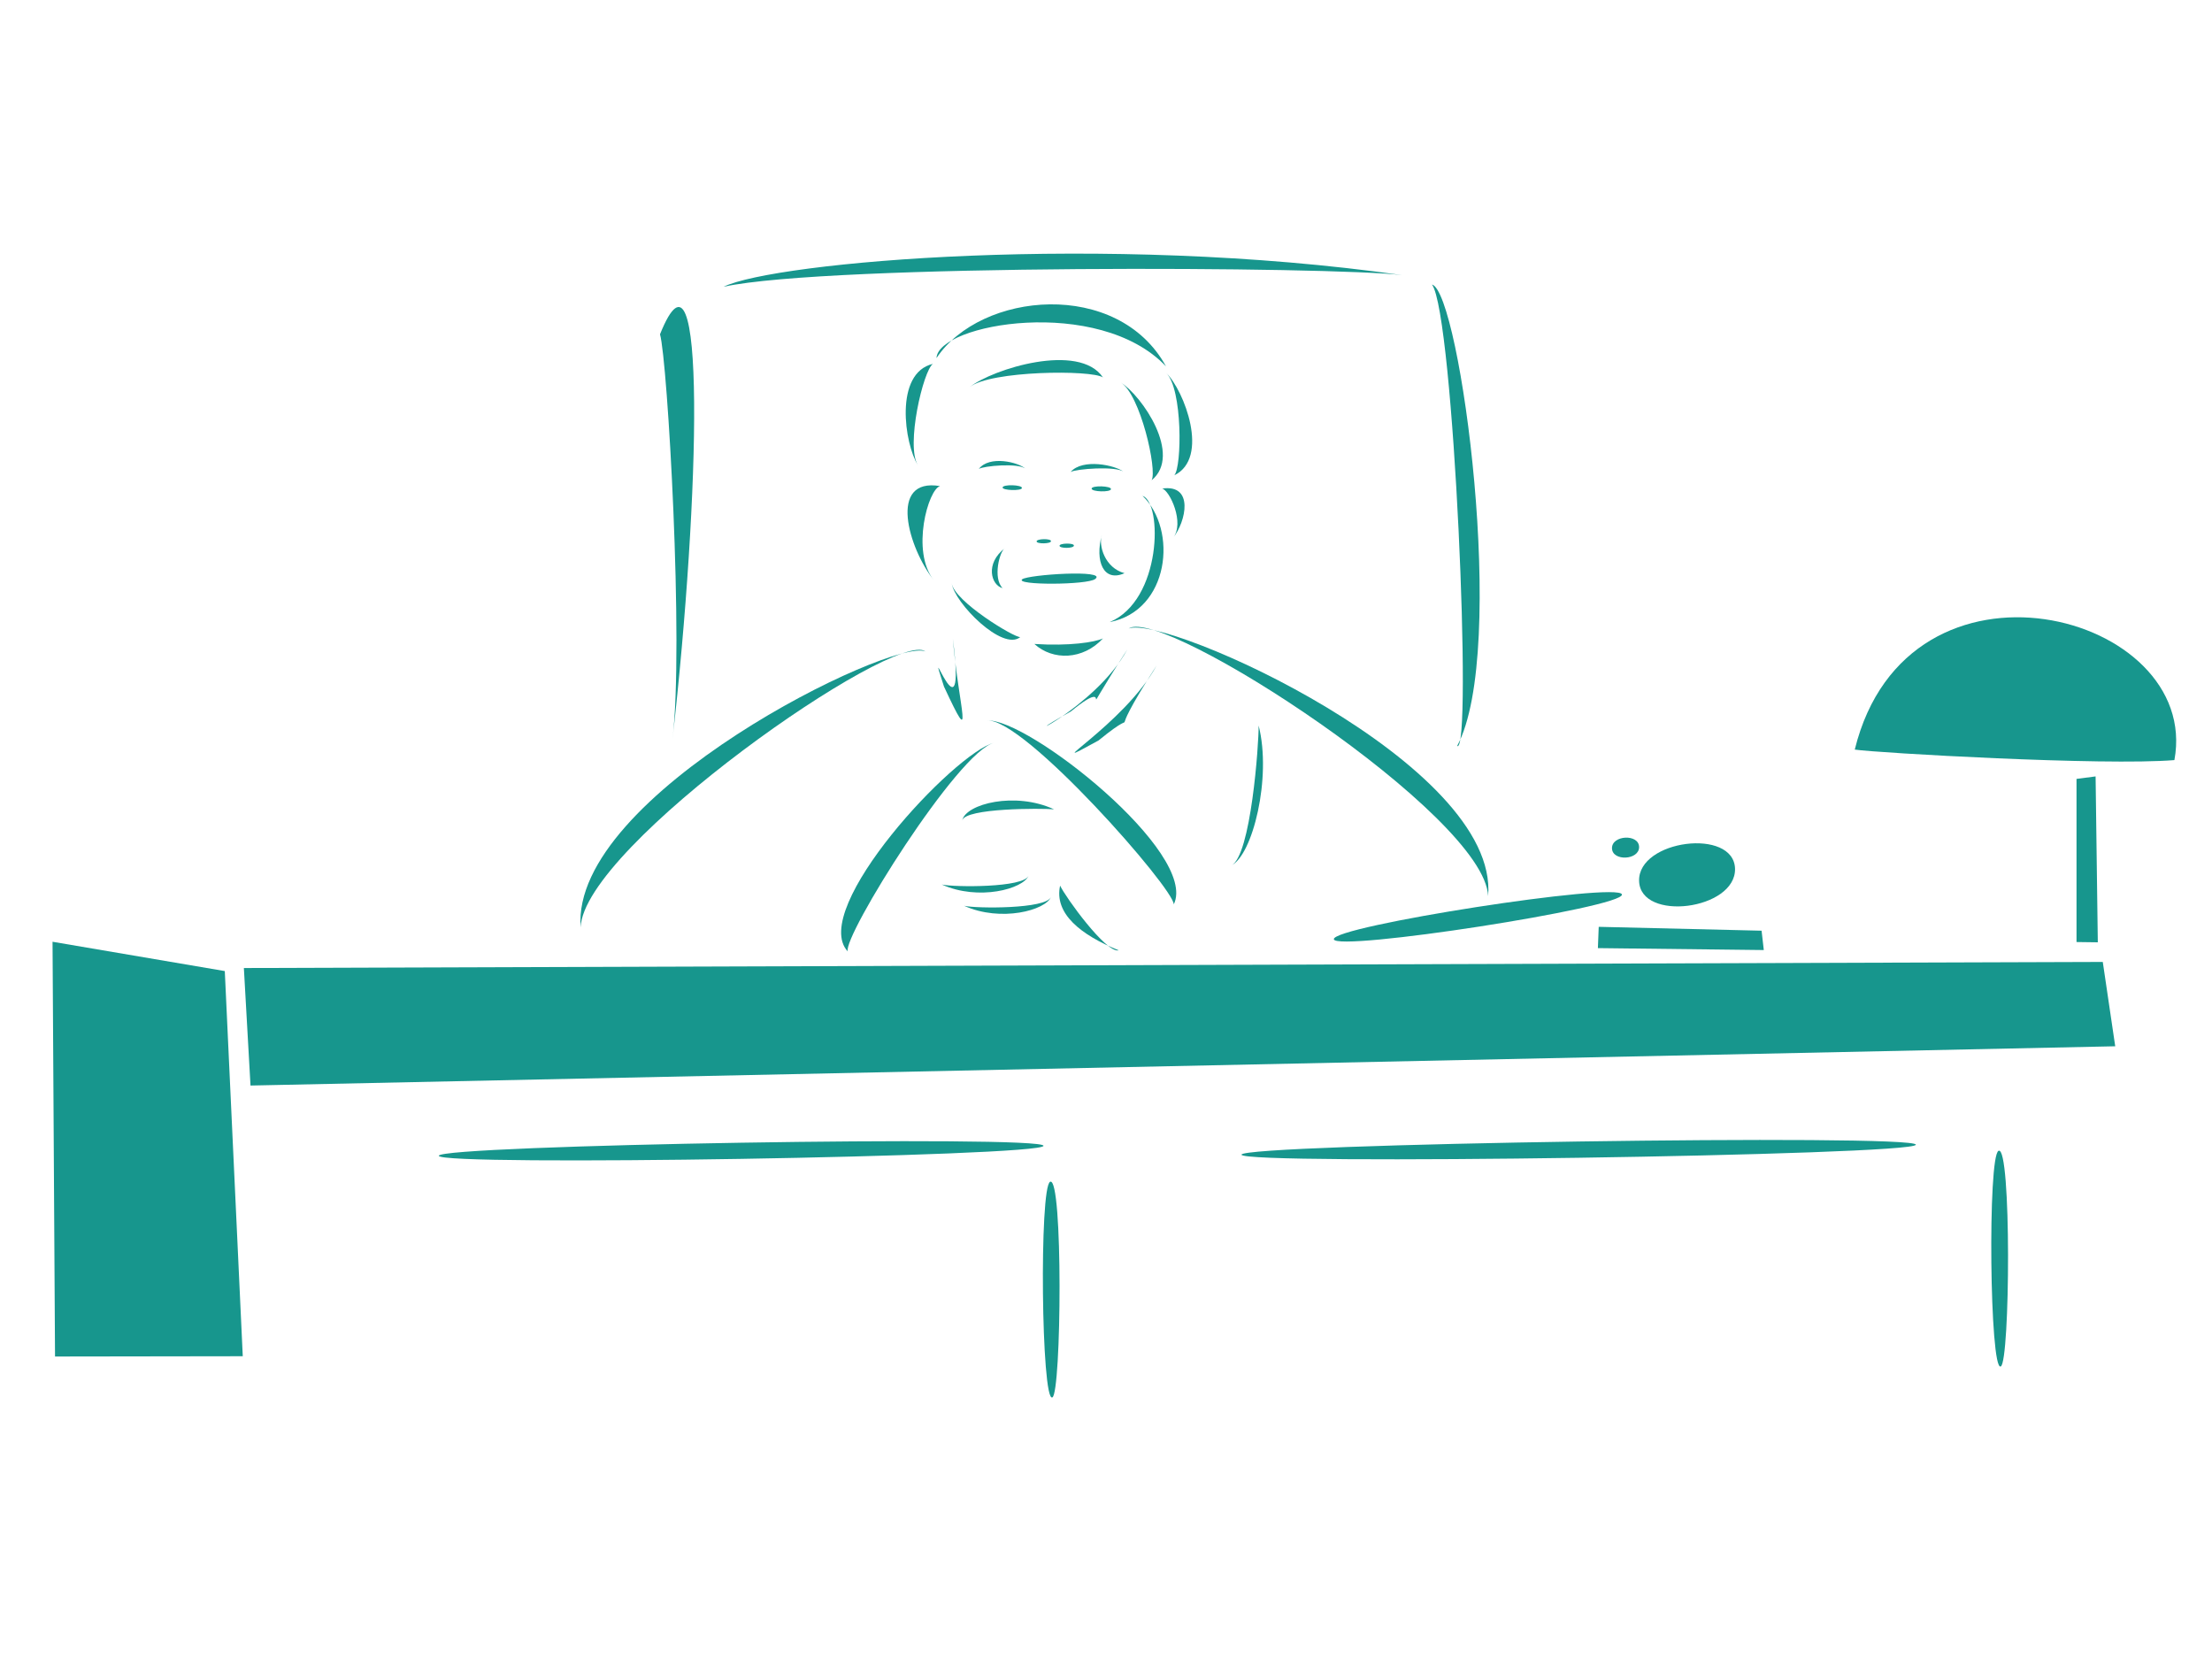 <?xml version="1.0" encoding="utf-8"?>
<!-- Generator: Adobe Illustrator 22.0.0, SVG Export Plug-In . SVG Version: 6.00 Build 0)  -->
<svg version="1.1" id="Capa_1" xmlns="http://www.w3.org/2000/svg" xmlns:xlink="http://www.w3.org/1999/xlink" x="0px" y="0px"
	 viewBox="0 0 800 600" style="enable-background:new 0 0 800 600;" xml:space="preserve">
<style type="text/css">
	.st0{fill-rule:evenodd;clip-rule:evenodd;fill:#17968D;}
</style>
<g>
	<path class="st0" d="M401.3,225c21.7-4.2,24.7-33.4,11.9-45.7C420.5,181.9,420.2,217.1,401.3,225L401.3,225z"/>
	<path class="st0" d="M421.7,132.5c-17.4-31.7-67-27.1-83-3C339.2,117.1,397.3,106.8,421.7,132.5L421.7,132.5z"/>
	<path class="st0" d="M517.9,102.9c10.2,2.8,27.6,132.4,9.1,166.9C532.6,273.1,525.8,113.7,517.9,102.9L517.9,102.9z"/>
	<path class="st0" d="M398.5,193.4c-2.6,9.6,0.6,17.3,8.2,13.9C399.6,205.4,397.2,197.3,398.5,193.4L398.5,193.4z"/>
	<path class="st0" d="M398.9,230.9c-7.2,7.8-18.1,8.1-24.8,2C386.8,233.7,395.8,232.3,398.9,230.9L398.9,230.9z"/>
	<path class="st0" d="M344.2,210.9c0.9,7.1,18.4,24.8,24.8,19.5C366.9,230.7,345,217.4,344.2,210.9L344.2,210.9z"/>
	<path class="st0" d="M424.2,194.6c4.8-6,7.7-19.6-3.9-17.9C423,177.3,428.6,189.2,424.2,194.6L424.2,194.6z"/>
	<path class="st0" d="M337.7,209.8c-9.1-11.5-16.7-37.2,2.3-34C335.7,176.9,329.4,199.4,337.7,209.8L337.7,209.8z"/>
	<path class="st0" d="M786.4,274.9c9.9-53.3-96.5-81.3-115.6-3.8C678.8,272.3,760.9,277,786.4,274.9L786.4,274.9z"/>
	<path class="st0" d="M359.6,268.6c-14.3,3.5-67.2,60.2-53,75.5C304.7,338.8,346.5,271.7,359.6,268.6L359.6,268.6z"/>
	<path class="st0" d="M357,260.6c14.5-1.1,76.6,47.9,67.5,66.5C424.8,321.6,370.3,259.5,357,260.6L357,260.6z"/>
	<path class="st0" d="M243.2,267.6c10-88.4,12.4-188.7-4.5-146.7C241.4,130.1,247.4,233.1,243.2,267.6L243.2,267.6z"/>
	<path class="st0" d="M372,316.7c-1.9,4.8-18.1,9.2-31.4,3.2C345.1,320.9,370.3,321.1,372,316.7L372,316.7z"/>
	<path class="st0" d="M380.1,324.4c-1.9,4.8-18.1,9.2-31.4,3.2C353.1,328.6,378.4,328.8,380.1,324.4L380.1,324.4z"/>
	<path class="st0" d="M404.6,343.7c-13.8-5.6-23.4-13.3-21.2-23.4C385.3,324.4,400.1,344.9,404.6,343.7L404.6,343.7z"/>
	<path class="st0" d="M348,296.7c1.3-6,19.2-10.5,33.2-4C376.6,292.3,349.2,292.2,348,296.7L348,296.7z"/>
	<path class="st0" d="M362.6,212.7c-4.1-1-6.5-8.9,0.9-14.5C361.5,199.3,359,209.1,362.6,212.7L362.6,212.7z"/>
	<path class="st0" d="M261.7,103.7c18.6-9,137.6-19.5,245.4-4.2C482.7,96.4,300.2,95.4,261.7,103.7L261.7,103.7z"/>
	<path class="st0" d="M421.8,134.9c6.5,6.4,15.8,30.7,2.9,37C427.5,168.8,427.7,140.7,421.8,134.9L421.8,134.9z"/>
	<path class="st0" d="M408.2,227.3c13.6-5.1,134.1,49,130,96.8C537.1,294.9,420.6,219.1,408.2,227.3L408.2,227.3z"/>
	<path class="st0" d="M334.7,235.6c-11.8-5.1-128.4,51.9-124.7,99.8C210.9,306.1,323.9,227.4,334.7,235.6L334.7,235.6z"/>
	<path class="st0" d="M405.3,138.3c7.7,4.8,22.4,26.2,11.2,35.4C418.6,170,412.4,142.6,405.3,138.3L405.3,138.3z"/>
	<path class="st0" d="M332,168.3c-4.9-7.7-8.7-33.4,5.4-36.7C333.9,134,327.5,161.3,332,168.3L332,168.3z"/>
	<path class="st0" d="M350.7,140c8.3-6.6,39.6-16.3,48.2-3.5C394.8,133.7,358.2,134,350.7,140L350.7,140z"/>
	<path class="st0" d="M418.3,240.7c-21.4,33.3-2.4,11.9-21,27.1C372.9,281.2,406.7,262.1,418.3,240.7L418.3,240.7z"/>
	<path class="st0" d="M344.6,230.9c5.2,41-10.7-5.7-3.2,17.4C352.8,272.8,346.7,256.1,344.6,230.9L344.6,230.9z"/>
	<path class="st0" d="M407.7,234.9c-21.4,33.3-1.9,7.2-20.4,22.4C362.9,270.8,396.1,256.3,407.7,234.9L407.7,234.9z"/>
	<path class="st0" d="M406.5,170.7c-3.1-2.5-15-5-19.3,0C389,169.6,403.7,168.4,406.5,170.7L406.5,170.7z"/>
	<path class="st0" d="M371,169.6c-2.7-2.5-13.2-5-17,0C355.6,168.5,368.5,167.3,371,169.6L371,169.6z"/>
	<path class="st0" d="M445.3,313c7.7-3.6,14.7-31.8,9.9-50.6C455.3,268.8,452.4,309.8,445.3,313L445.3,313z"/>
	<path class="st0" d="M723.6,494.2c-4,1.9-4.8-76.1-0.8-78C727.5,414,727,492.6,723.6,494.2L723.6,494.2z"/>
	<path class="st0" d="M380.6,505.4c-4,1.9-4.8-76.2-0.8-78C384.5,425.2,383.9,503.8,380.6,505.4L380.6,505.4z"/>
	<polygon class="st0" points="765,378.4 90.6,392.6 88.2,350.1 760.5,347.9 765,378.4 	"/>
	<polygon class="st0" points="637.9,343.6 577.9,342.9 578.2,335.2 637.1,336.6 637.9,343.6 	"/>
	<polygon class="st0" points="757.9,280.8 758.7,340.8 751,340.7 751,281.7 757.9,280.8 	"/>
	<polygon class="st0" points="87.8,490.5 19.9,490.6 19,340.6 81.3,351.2 87.8,490.5 	"/>
	<path class="st0" d="M377.4,414.4c-0.2,3.9-218.9,7.5-218.7,3.6C158.9,414.1,377.6,410.5,377.4,414.4L377.4,414.4z"/>
	<path class="st0" d="M692.9,414c-0.2,3.9-244.1,7.5-243.9,3.6C449.1,413.7,693.1,410,692.9,414L692.9,414z"/>
	<path class="st0" d="M394.8,176.7c0.1-1.2,7.1-1,7,0.2C401.7,178.1,394.7,177.9,394.8,176.7L394.8,176.7z"/>
	<path class="st0" d="M362.6,176.3c0.1-1.2,7.1-1,7,0.2C369.5,177.6,362.5,177.4,362.6,176.3L362.6,176.3z"/>
	<path class="st0" d="M583,306.8c-0.1-4.8,9.7-5.3,9.8-0.5C592.9,311.1,583.1,311.6,583,306.8L583,306.8z"/>
	<path class="st0" d="M482.4,339.7c-0.8-4.7,103.3-20.9,104.2-16.2C587.4,328.2,483.2,344.3,482.4,339.7L482.4,339.7z"/>
	<path class="st0" d="M592.8,318.6c-0.4-14.9,34.3-19.3,34.7-4.4C627.8,329.1,593.2,333.5,592.8,318.6L592.8,318.6z"/>
	<path class="st0" d="M383.2,197.4c-0.1-1,5.2-1.1,5.2-0.1C388.4,198.4,383.2,198.4,383.2,197.4L383.2,197.4z"/>
	<path class="st0" d="M374.9,195.8c0-1,5.2-1.1,5.2-0.1C380.2,196.7,374.9,196.8,374.9,195.8L374.9,195.8z"/>
	<path class="st0" d="M369.7,209.5c2.2-1.7,31-3.6,26.4-0.1C393.3,211.6,366.9,211.7,369.7,209.5L369.7,209.5z"/>
</g>
</svg>
